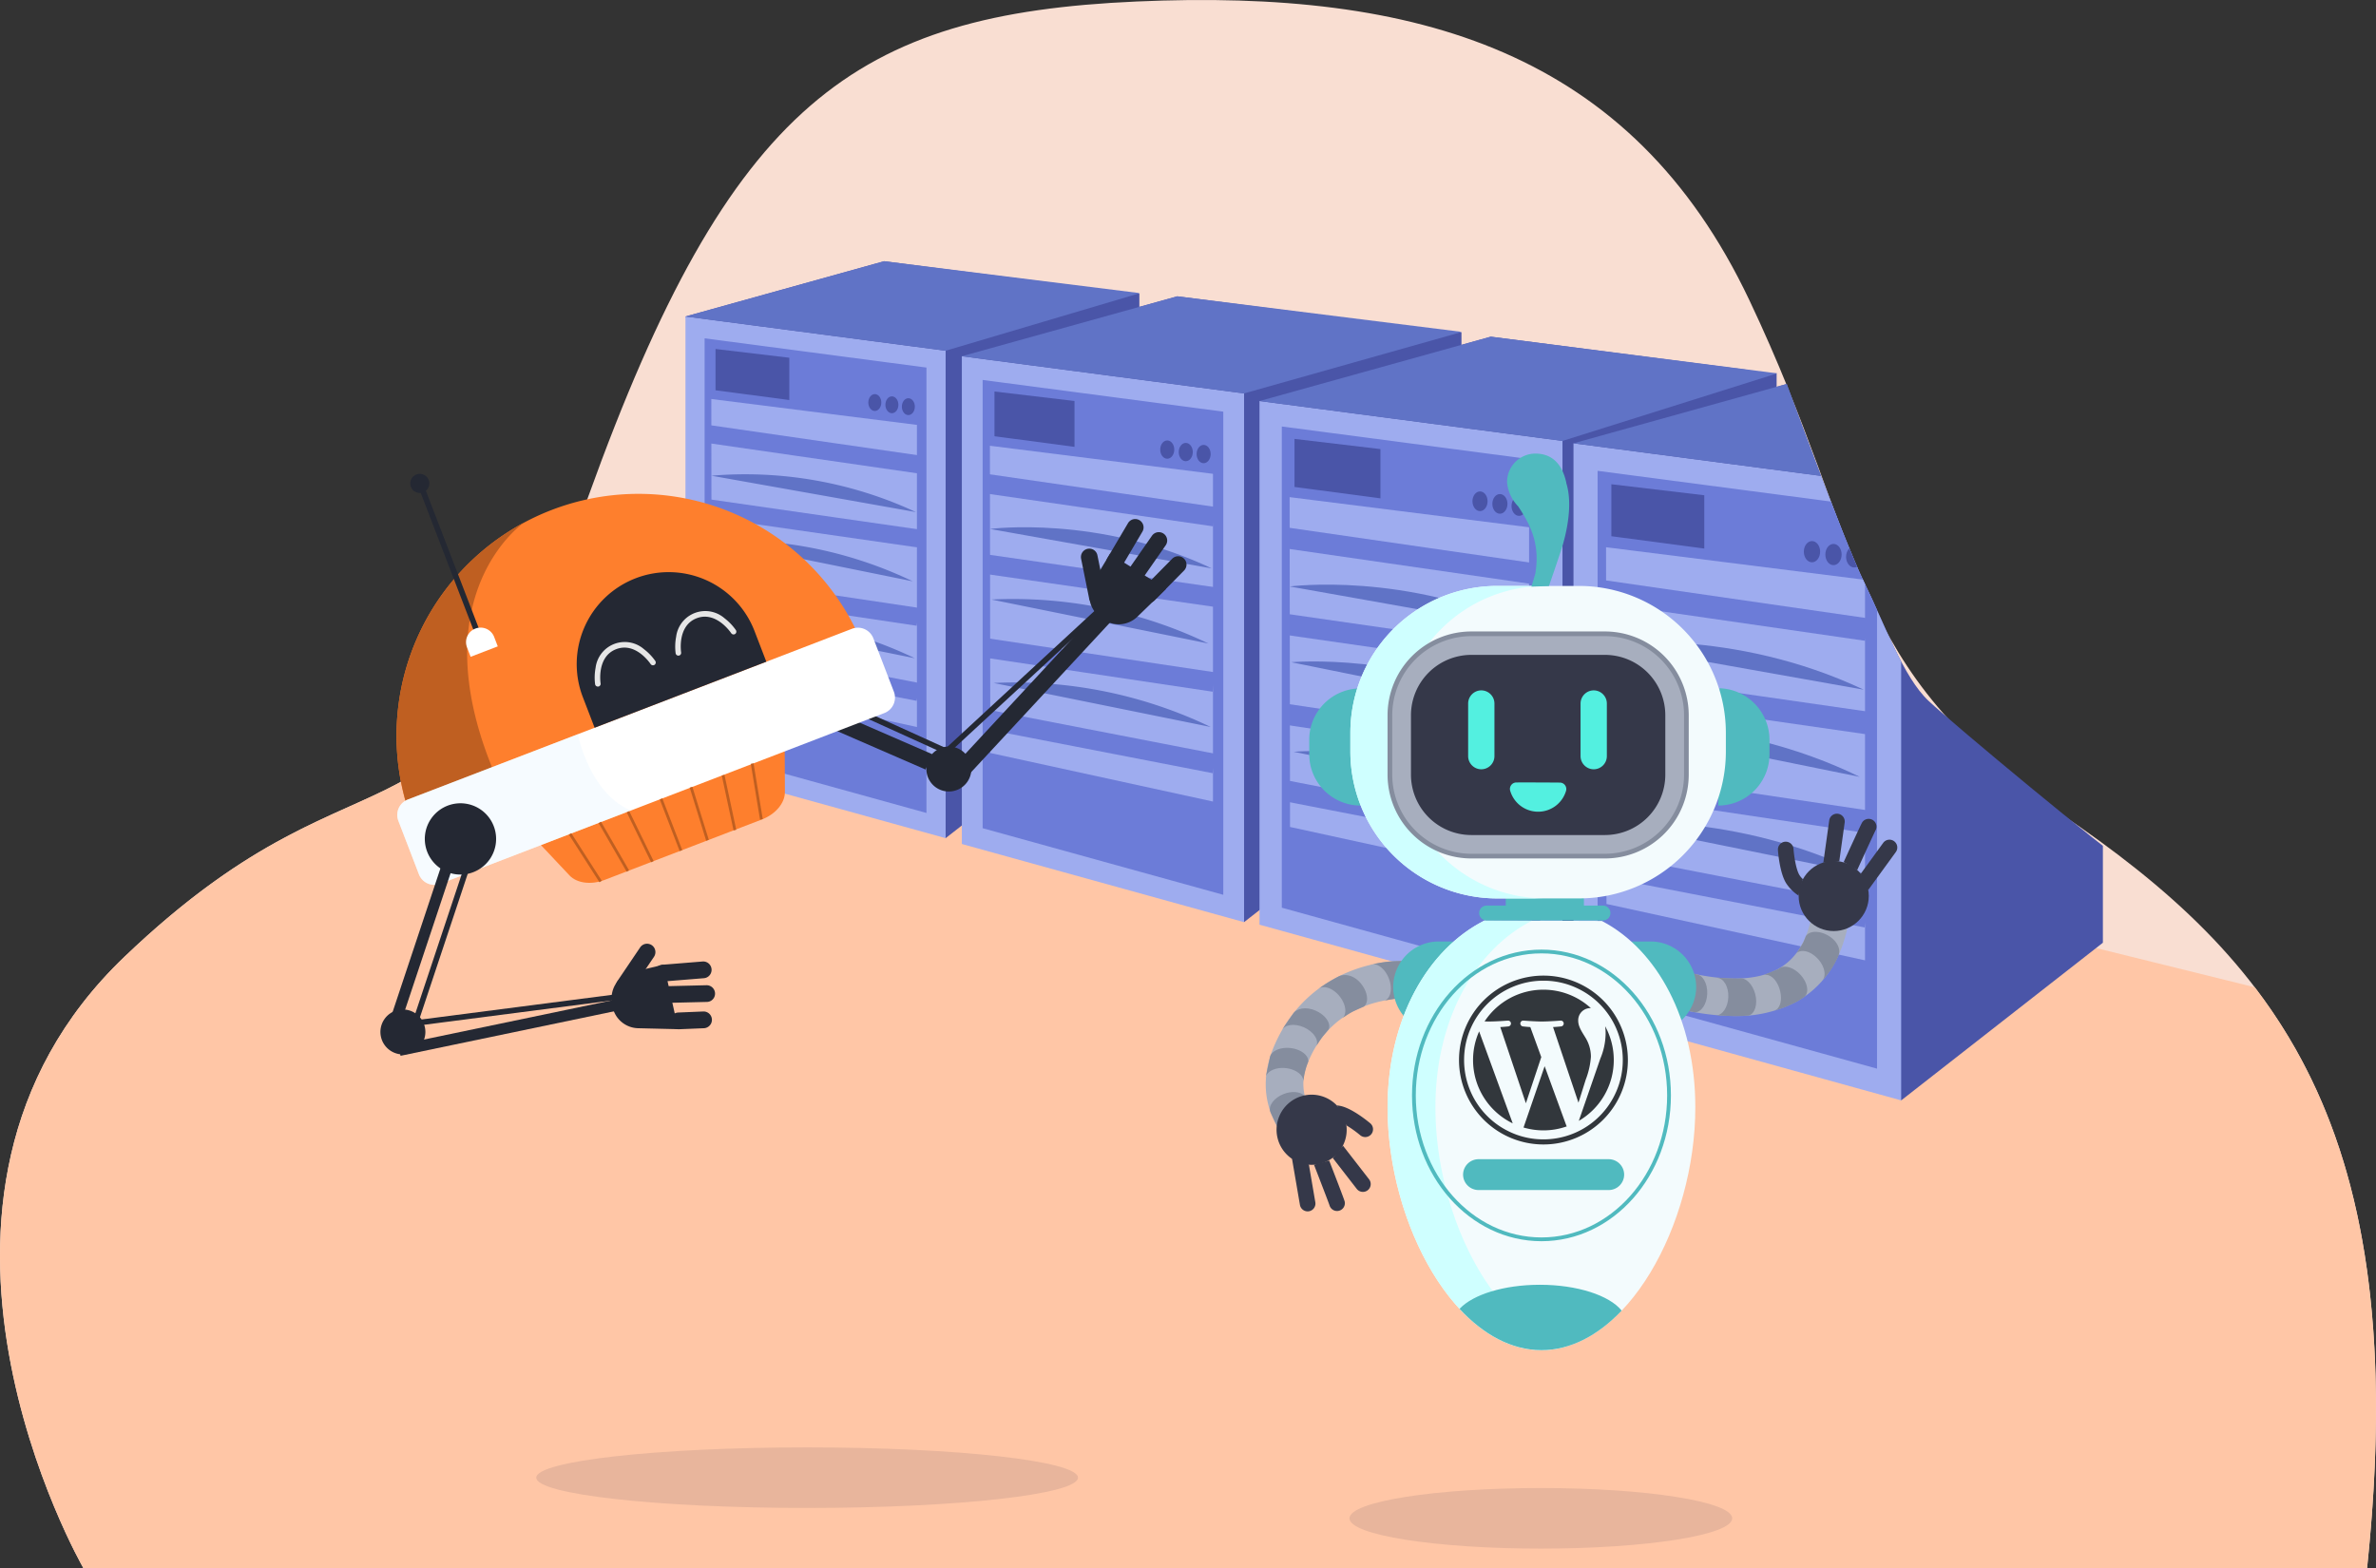 <svg xmlns="http://www.w3.org/2000/svg" xmlns:xlink="http://www.w3.org/1999/xlink" width="628.966" height="415.118" viewBox="0 0 628.966 415.118"><rect x="0" y="0" width="628.966" height="415.118" fill="#333333" stroke="none"/><defs><style>.a{fill:#f9ded2;}.b{fill:#ffc6a6;}.c{fill:#4a55a8;}.d{fill:#9eacef;}.e{fill:#6c7cd8;}.f{fill:#6073c6;}.g,.h,.i,.k,.z{fill:none;stroke-miterlimit:10;}.g,.h,.i,.k{stroke:#6c7cd8;}.g{stroke-width:4.764px;}.h{stroke-width:5.167px;}.i{stroke-width:5.548px;}.j{clip-path:url(#a);}.k{stroke-width:6px;}.l{fill:#242833;}.m{fill:#fe7f2d;}.n{fill:#bf5f21;}.o{fill:#fff;}.p{fill:#ebf6ff;opacity:0.43;}.q{fill:#e6e6e6;}.r{fill:#a7aebe;}.s{fill:#858d9e;}.t{fill:#50babf;}.u{fill:#f3fbfd;}.v{fill:#cfffff;}.w{fill:#32373c;}.x{fill:#353849;}.y{fill:#53f0e0;}.z{stroke:#50babf;}.aa{fill:#e8b59c;}</style><clipPath id="a"><path d="M-1884.8,172.31s16.251,44.744,21.74,55.929,10.341,25.112,17.094,31.444,46.852,39.677,53.606,43.9,2.951,46.852,2.951,46.852-97.714,49.6-101.516,47.7-50.233-27.229-51.5-29.973-16.251-45.794-16.251-45.794l-3.8-149.212Z" transform="translate(1962.48 -172.31)"/></clipPath></defs><g transform="translate(2439.174 -53.498)"><path class="a" d="M-1812.566,468.615c12.234-116.99-24.36-161.239-81.248-199.792s-51.076-70.072-82.306-135.92-87.794-82.314-162.2-79.007S-2245.843,80.563-2283.4,184.823s-55.714,57.83-122.834,121.983-10.878,161.809-10.878,161.809Z" transform="translate(0 0)"/><path class="b" d="M-2290.785,235.57c-32.866,79.305-52.878,42.992-115.453,102.806-67.113,64.162-10.878,161.809-10.878,161.809h604.55c7.9-75.585-4.571-120.809-29.741-153.75Z" transform="translate(0 -31.569)"/><rect class="c" width="14.209" height="26.171" transform="translate(-2151.774 131.242)"/><rect class="c" width="14.209" height="26.171" transform="translate(-2066.51 141.509)"/><rect class="c" width="14.209" height="26.171" transform="translate(-1983.08 152.346)"/><g transform="translate(-2257.721 122.654)"><path class="c" d="M-2219.66,151.791l52.581-14.631,58.689,7.6V256.762l-42.4,33.139Z" transform="translate(2219.66 -137.16)"/><path class="d" d="M-2219.66,154.86V273.9l68.873,19.07V163.928Z" transform="translate(2219.66 -140.229)"/><path class="e" d="M-2213.52,271.254V161.86l58.722,7.737V287.513Z" transform="translate(2218.595 -141.443)"/><path class="d" d="M-2211.38,181.29l54.432,6.853v79.983l-54.341-11.845C-2211.281,256.272-2211.38,180.918-2211.38,181.29Z" transform="translate(2218.224 -144.811)"/><path class="f" d="M-2157.307,262.031l-52.953-10.738A110.1,110.1,0,0,1-2157.307,262.031Z" transform="translate(2218.03 -156.92)"/><path class="f" d="M-2157.978,237.391l-52.953-10.738A110.127,110.127,0,0,1-2157.978,237.391Z" transform="translate(2218.146 -152.647)"/><path class="f" d="M-2157.215,215.4l-54.135-9.63A106.865,106.865,0,0,1-2157.215,215.4Z" transform="translate(2218.219 -148.984)"/><path class="c" d="M-2210.03,165.27V176.2l19.533,2.587v-11.2Z" transform="translate(2217.99 -142.034)"/><ellipse class="c" cx="1.719" cy="2.232" rx="1.719" ry="2.232" transform="translate(48.406 35.181)"/><ellipse class="c" cx="1.719" cy="2.232" rx="1.719" ry="2.232" transform="translate(52.928 35.776)"/><ellipse class="c" cx="1.719" cy="2.232" rx="1.719" ry="2.232" transform="translate(57.284 36.272)"/><line class="g" x2="55.672" y2="8.051" transform="translate(5.976 45.736)"/><line class="g" x2="55.962" y2="8.051" transform="translate(5.786 65.36)"/><line class="g" x2="55.681" y2="8.332" transform="translate(5.877 85.819)"/><line class="g" x2="55.771" y2="10.829" transform="translate(5.877 103.219)"/><path class="f" d="M-2150.787,160.859l51.424-15.251-67.716-8.448-52.581,14.631Z" transform="translate(2219.66 -137.16)"/><g transform="translate(73.163 9.291)"><path class="c" d="M-2131.15,164.263l57.036-15.863,63.666,8.233v121.5l-45.993,35.949Z" transform="translate(2131.15 -148.4)"/><path class="d" d="M-2131.15,167.59V296.723l74.709,20.69V177.435Z" transform="translate(2131.15 -151.727)"/><path class="e" d="M-2124.49,293.858V175.19l63.7,8.39V311.49Z" transform="translate(2129.995 -153.045)"/><path class="d" d="M-2122.16,196.26l59.045,7.431v86.761l-58.946-12.854S-2122.16,195.855-2122.16,196.26Z" transform="translate(2129.591 -156.698)"/><path class="f" d="M-2063.509,283.848-2120.95,272.2A119.425,119.425,0,0,1-2063.509,283.848Z" transform="translate(2129.381 -169.833)"/><path class="f" d="M-2064.239,257.118l-57.441-11.647A119.424,119.424,0,0,1-2064.239,257.118Z" transform="translate(2129.508 -165.198)"/><path class="f" d="M-2063.418,233.263l-58.722-10.448S-2093.49,219.037-2063.418,233.263Z" transform="translate(2129.588 -161.224)"/><path class="c" d="M-2120.7,178.89v11.845l21.186,2.81V181.4Z" transform="translate(2129.338 -153.687)"/><ellipse class="c" cx="1.86" cy="2.422" rx="1.86" ry="2.422" transform="translate(52.514 38.156)"/><ellipse class="c" cx="1.86" cy="2.422" rx="1.86" ry="2.422" transform="translate(57.416 38.809)"/><ellipse class="c" cx="1.86" cy="2.422" rx="1.86" ry="2.422" transform="translate(62.145 39.338)"/><line class="h" x2="60.4" y2="8.737" transform="translate(6.481 49.605)"/><line class="h" x2="60.706" y2="8.737" transform="translate(6.274 70.89)"/><line class="h" x2="60.4" y2="9.035" transform="translate(6.373 93.085)"/><line class="h" x2="60.508" y2="11.746" transform="translate(6.373 111.965)"/><path class="f" d="M-2056.441,174.108l57.689-16.284-75.362-9.423-57.036,15.863Z" transform="translate(2131.15 -148.4)"/></g><g transform="translate(151.956 19.979)"><path class="c" d="M-2035.83,178.366l61.227-17.036,68.353,8.845V300.614l-49.374,38.594Z" transform="translate(2035.83 -161.33)"/><path class="d" d="M-2035.83,181.94V320.571l80.206,22.211V192.5Z" transform="translate(2035.83 -164.904)"/><path class="e" d="M-2028.68,317.487V190.09l68.386,9.01V336.425Z" transform="translate(2034.59 -166.317)"/><path class="d" d="M-2026.18,212.72l63.385,7.977v93.143l-63.277-13.8C-2026.073,300.035-2026.18,212.29-2026.18,212.72Z" transform="translate(2034.157 -170.24)"/><path class="f" d="M-1963.215,306.744l-61.665-12.507S-1994.477,291.436-1963.215,306.744Z" transform="translate(2033.931 -184.34)"/><path class="f" d="M-1963.995,278.054l-61.665-12.507S-1995.257,262.746-1963.995,278.054Z" transform="translate(2034.067 -179.365)"/><path class="f" d="M-1963.114,252.445l-63.046-11.217C-2026.152,241.228-1995.4,237.177-1963.114,252.445Z" transform="translate(2034.153 -175.099)"/><path class="c" d="M-2024.62,194.07v12.722l22.748,3.017V196.765Z" transform="translate(2033.886 -167.007)"/><ellipse class="c" cx="2" cy="2.604" rx="2" ry="2.604" transform="translate(56.375 40.967)"/><ellipse class="c" cx="2" cy="2.604" rx="2" ry="2.604" transform="translate(61.64 41.661)"/><ellipse class="c" cx="2" cy="2.604" rx="2" ry="2.604" transform="translate(66.716 42.232)"/><line class="i" x2="64.848" y2="9.382" transform="translate(6.952 53.259)"/><line class="i" x2="65.17" y2="9.374" transform="translate(6.737 76.114)"/><line class="i" x2="64.839" y2="9.704" transform="translate(6.844 99.937)"/><line class="i" x2="64.955" y2="12.614" transform="translate(6.844 120.206)"/><path class="f" d="M-1955.624,188.931l56.838-17.888-75.817-9.713-61.227,17.036Z" transform="translate(2035.83 -161.33)"/></g><g transform="translate(212.588 29.055)"><g class="j"><path class="c" d="M-1935.28,191.615l66.228-18.425,73.916,9.564V323.832l-53.4,41.744Z" transform="translate(1957.764 -172.463)"/><path class="d" d="M-1935.28,195.48V345.419l86.745,24.021V206.9Z" transform="translate(1957.764 -176.327)"/><path class="e" d="M-1927.55,342.088V204.3l73.965,9.737V362.563Z" transform="translate(1956.423 -177.857)"/><path class="d" d="M-1924.85,228.76l68.559,8.63V338.129l-68.443-14.929C-1924.726,323.208-1924.85,228.3-1924.85,228.76Z" transform="translate(1955.955 -182.097)"/><path class="f" d="M-1856.739,330.467l-66.691-13.523C-1923.438,316.935-1890.556,313.91-1856.739,330.467Z" transform="translate(1955.709 -197.349)"/><path class="f" d="M-1857.589,299.428-1924.28,285.9S-1891.4,282.879-1857.589,299.428Z" transform="translate(1955.857 -191.968)"/><path class="f" d="M-1856.633,271.735l-68.187-12.126C-1924.82,259.6-1891.557,255.219-1856.633,271.735Z" transform="translate(1955.95 -187.354)"/><path class="c" d="M-1923.15,208.59v13.763l24.6,3.265v-14.11Z" transform="translate(1955.661 -178.601)"/><ellipse class="c" cx="2.157" cy="2.81" rx="2.157" ry="2.81" transform="translate(83.463 45.034)"/><ellipse class="c" cx="2.157" cy="2.81" rx="2.157" ry="2.81" transform="translate(89.158 45.786)"/><ellipse class="c" cx="2.157" cy="2.81" rx="2.157" ry="2.81" transform="translate(94.647 46.406)"/><line class="k" x2="70.13" y2="10.143" transform="translate(30.006 58.326)"/><line class="k" x2="70.493" y2="10.151" transform="translate(29.766 83.041)"/><line class="k" x2="70.138" y2="10.49" transform="translate(29.882 108.815)"/><line class="k" x2="70.254" y2="13.639" transform="translate(29.882 130.737)"/><path class="f" d="M-1848.535,203.039l53.4-20.285-73.916-9.564-66.228,18.425Z" transform="translate(1957.764 -172.463)"/></g></g></g><g transform="translate(-2338.472 178.953)"><path class="l" d="M-2201.476,467.03a2.216,2.216,0,0,0-2.984-.942,2.216,2.216,0,0,0-.81.727l-6.009,8.894a2.21,2.21,0,0,0,.595,3.075,2.21,2.21,0,0,0,3.075-.6h0l6.01-8.894A2.246,2.246,0,0,0-2201.476,467.03Z" transform="translate(2274.024 -341.448)"/><g transform="translate(0)"><g transform="translate(106.191 34.175)"><rect class="l" width="4.431" height="41.562" transform="translate(0 27.529) rotate(-66.503)"/><path class="l" d="M-2112.145,409.815a5.945,5.945,0,0,0,7.01,4.654,5.945,5.945,0,0,0,4.654-7.01,5.945,5.945,0,0,0-7.01-4.654A5.954,5.954,0,0,0-2112.145,409.815Z" transform="translate(2150.598 -364.673)"/><rect class="l" width="60.4" height="4.431" transform="matrix(0.68, -0.733, 0.733, 0.68, 44.642, 44.261)"/><rect class="l" width="1.48" height="43.116" transform="translate(3.667 21.962) rotate(-65.588)"/><rect class="l" width="57.458" height="1.48" transform="translate(42.345 39.514) rotate(-42.735)"/></g><path class="m" d="M-2219.774,436.952l41.661-16.011c3.6-1.389,6.092-4.348,6.084-7.233l-.074-17.078L-2240.96,423.1l11.911,12.655C-2227.1,437.828-2223.32,438.316-2219.774,436.952Z" transform="translate(2279.104 -329.448)"/><path class="m" d="M-2277.687,408.765l119.553-45.96a64.036,64.036,0,0,0-82.76-36.784,64.038,64.038,0,0,0-37.718,80.173C-2278.324,407.045-2278.01,407.913-2277.687,408.765Z" transform="translate(2286.213 -316.462)"/><path class="n" d="M-2256.68,395.7c-18.714-46.249,8.506-64.765,8.506-64.765a64.053,64.053,0,0,0-30.428,76.85Z" transform="translate(2286.211 -318.058)"/><path class="o" d="M-2281.412,415.763l5.431,14.127a4.385,4.385,0,0,0,5.654,2.529h.008l50.44-19.392,67.113-25.807a4.384,4.384,0,0,0,2.521-5.654h0l-5.431-14.127a4.385,4.385,0,0,0-5.654-2.529h-.008l-72.552,27.9-45.017,17.3A4.376,4.376,0,0,0-2281.412,415.763Z" transform="translate(2286.168 -323.898)"/><path class="p" d="M-2281.412,421.677l5.431,14.127a4.385,4.385,0,0,0,5.654,2.529h.008l50.44-19.392c-10.886-4.629-13.945-19.8-14.019-20.211l-45,17.293A4.373,4.373,0,0,0-2281.412,421.677Z" transform="translate(2286.168 -329.812)"/><path class="l" d="M-2208.635,348.448h0a24.353,24.353,0,0,0-13.986,31.469l3.116,8.1h0l45.455-17.475h0l-3.116-8.1A24.356,24.356,0,0,0-2208.635,348.448Z" transform="translate(2276.207 -320.812)"/><path class="q" d="M-2191.632,371.061a.728.728,0,0,0,.5-.81c-.041-.281-1.025-7.084,4.125-9.06,5.183-1.984,9.093,3.9,9.134,3.959a.743.743,0,0,0,1.025.215.743.743,0,0,0,.215-1.025,14.092,14.092,0,0,0-3.009-3.141,7.771,7.771,0,0,0-10.961.76,7.816,7.816,0,0,0-1.852,4.158,13.959,13.959,0,0,0-.132,4.348.736.736,0,0,0,.835.62h.008A.256.256,0,0,0-2191.632,371.061Z" transform="translate(2270.735 -322.974)"/><path class="q" d="M-2217.422,380.98a.733.733,0,0,0,.5-.818c-.041-.281-1.025-7.084,4.125-9.06s8.969,3.72,9.134,3.959a.748.748,0,0,0,1.033.174.741.741,0,0,0,.207-.984,14.093,14.093,0,0,0-3.009-3.141,7.771,7.771,0,0,0-10.961.76,7.814,7.814,0,0,0-1.852,4.158,13.952,13.952,0,0,0-.132,4.348.736.736,0,0,0,.835.62h.008A.245.245,0,0,0-2217.422,380.98Z" transform="translate(2275.207 -324.692)"/><g transform="translate(49.904 76.636)"><rect class="n" width="0.736" height="14.97" transform="matrix(0.987, -0.163, 0.163, 0.987, 48.146, 0.12)"/><rect class="n" width="0.736" height="14.846" transform="matrix(0.978, -0.21, 0.21, 0.978, 40.458, 3.22)"/><rect class="n" width="0.736" height="14.697" transform="translate(31.977 6.429) rotate(-17.205)"/><rect class="n" width="0.736" height="14.97" transform="translate(0 18.878) rotate(-32.657)"/><path class="n" d="M-3403.8-199.278l-.636.372-7.415-12.862.637-.372Z" transform="translate(3419.713 227.597)"/><rect class="n" width="0.736" height="14.664" transform="translate(24.042 9.544) rotate(-21.063)"/><rect class="n" width="0.736" height="14.714" transform="translate(15.303 12.97) rotate(-26.009)"/></g><rect class="l" width="1.48" height="42.529" transform="matrix(0.933, -0.359, 0.359, 0.933, 10.165, 3.731)"/><path class="l" d="M-2275.788,315.475a2.523,2.523,0,0,0-1.637,3.174,2.524,2.524,0,0,0,3.174,1.637,2.524,2.524,0,0,0,1.637-3.174A2.531,2.531,0,0,0-2275.788,315.475Z" transform="translate(2285.447 -315.356)"/><path class="o" d="M-2257.217,364.855h0a3.835,3.835,0,0,0-2.207,4.968l.958,2.5h0l7.183-2.761h0l-.959-2.5A3.847,3.847,0,0,0-2257.217,364.855Z" transform="translate(2282.35 -323.894)"/><g transform="translate(0 11.955)"><path class="l" d="M-2265.318,421.04a9.436,9.436,0,0,0-7.382,11.118,9.436,9.436,0,0,0,11.118,7.382,9.436,9.436,0,0,0,7.382-11.118A9.436,9.436,0,0,0-2265.318,421.04Z" transform="translate(2284.64 -345.602)"/><rect class="l" width="41.554" height="2.951" transform="matrix(0.316, -0.949, 0.949, 0.316, 3.089, 130.927)"/><path class="l" d="M-2282.331,487.015a5.945,5.945,0,0,0-4.654,7.01,5.945,5.945,0,0,0,7.01,4.654,5.945,5.945,0,0,0,4.654-7.01A5.961,5.961,0,0,0-2282.331,487.015Z" transform="translate(2287.105 -357.054)"/><rect class="l" width="60.351" height="2.951" transform="matrix(0.979, -0.204, 0.204, 0.979, 4.727, 139.217)"/><path class="l" d="M-2213.021,482.284l.107.86a7.089,7.089,0,0,0,6.869,6.224l10.622.256-3.819-17.094-8.373,1.984A7.1,7.1,0,0,0-2213.021,482.284Z" transform="translate(2274.269 -354.563)"/><path class="l" d="M-2184.415,474.636a2.22,2.22,0,0,0-1.124-2.926,2.192,2.192,0,0,0-1.074-.182l-10.7.868a2.227,2.227,0,0,0-2.033,2.389,2.221,2.221,0,0,0,2.389,2.033l10.7-.868A2.2,2.2,0,0,0-2184.415,474.636Z" transform="translate(2271.89 -354.388)"/><path class="l" d="M-2183.388,482.246a2.217,2.217,0,0,0-1.133-2.926,2.2,2.2,0,0,0-.95-.19l-11.052.265a2.2,2.2,0,0,0-2.207,2.215,2.2,2.2,0,0,0,2.215,2.207h.1l11.052-.265A2.183,2.183,0,0,0-2183.388,482.246Z" transform="translate(2271.781 -355.707)"/><path class="l" d="M-2183.448,490.639a2.215,2.215,0,0,0-1.133-2.918,2.219,2.219,0,0,0-.984-.182l-6.6.273a2.217,2.217,0,0,0-2.141,2.29,2.217,2.217,0,0,0,2.29,2.141h.033l6.6-.273A2.228,2.228,0,0,0-2183.448,490.639Z" transform="translate(2271.015 -357.165)"/><path class="l" d="M-2059.9,339.4a2.224,2.224,0,0,0-2.769,1.463,2.323,2.323,0,0,0-.058,1.091l2.124,10.523a2.2,2.2,0,0,0,2.6,1.728,2.205,2.205,0,0,0,1.728-2.6h0l-2.125-10.523A2.178,2.178,0,0,0-2059.9,339.4Z" transform="translate(2248.207 -331.463)"/><path class="l" d="M-2057.321,357.626l.686.529a7.1,7.1,0,0,0,9.258-.529l7.63-7.39-14.862-9.266-4.455,7.357A7.1,7.1,0,0,0-2057.321,357.626Z" transform="translate(2247.742 -331.752)"/><path class="l" d="M-2045.1,330.894a2.211,2.211,0,0,0-3.034-.76,2.232,2.232,0,0,0-.769.777l-5.456,9.242a2.219,2.219,0,0,0,.777,3.034,2.219,2.219,0,0,0,3.034-.777l5.456-9.25A2.2,2.2,0,0,0-2045.1,330.894Z" transform="translate(2246.802 -329.818)"/><path class="l" d="M-2037.7,335.128a2.216,2.216,0,0,0-3.025-.81,2.243,2.243,0,0,0-.711.653l-6.315,9.076a2.21,2.21,0,0,0,.488,3.092,2.209,2.209,0,0,0,3.092-.488.7.7,0,0,0,.058-.083l6.315-9.076A2.2,2.2,0,0,0-2037.7,335.128Z" transform="translate(2245.677 -330.547)"/><path class="l" d="M-2031.656,343.186a2.214,2.214,0,0,0-2.844-1.314,2.2,2.2,0,0,0-.81.521l-7.762,7.869a2.218,2.218,0,0,0-.05,3.133,2.218,2.218,0,0,0,3.133.05l.066-.066,7.762-7.869A2.255,2.255,0,0,0-2031.656,343.186Z" transform="translate(2244.909 -331.885)"/><rect class="l" width="43.257" height="1.48" transform="translate(8.395 133.443) rotate(-71.585)"/><rect class="l" width="57.458" height="1.48" transform="translate(5.492 133.184) rotate(-7.372)"/></g></g></g><g transform="translate(-2297.217 173.581)"><g transform="translate(193.055)"><path class="r" d="M-1857.968,350.631c-2.075,9.043-6.646,15.54-13.623,19.359a33.636,33.636,0,0,1-16.243,3.7,61.38,61.38,0,0,1-11.986-1.289l-7.53-8.291,8.853-1.571c7.836,1.661,16.177,2.017,22.145-1.256,4.307-2.364,7.142-6.448,8.6-12.416" transform="translate(2011.949 -224.796)"/><path class="s" d="M-1889.362,366.666c1.744.066,3.075,2.348,2.968,5.092s-1.612,4.91-3.356,4.844c0,0,3.323.107,4.554.165s4.133-.116,4.133-.116c1.695-.438,2.5-2.992,1.794-5.7s-2.645-4.555-4.332-4.117c0,0-4.968-.091-5.423-.232l-.471-.05Z" transform="translate(2008.898 -227.861)"/><path class="s" d="M-1896.6,365.455c1.744.066,3.075,2.372,2.968,5.15s-1.612,4.968-3.356,4.9l-2.314-.537,1.372-9.969Z" transform="translate(2010.554 -227.592)"/><path class="s" d="M-1863.56,371.054c1.281-1.19.785-3.8-1.108-5.836s-4.464-2.711-5.745-1.521l-4.017,1.637c1.686-.471,3.546,1.166,4.315,3.885s.091,5.108-1.587,5.58a29.706,29.706,0,0,0,5.175-1.967A15.521,15.521,0,0,0-1863.56,371.054Z" transform="translate(2006.242 -227.265)"/><path class="s" d="M-1861.43,353.157c.876-1.513,3.53-1.62,5.935-.231s3.406,3.629,2.769,5.257a22.157,22.157,0,0,1-4.447,6.786c1.306-1.223.835-3.86-1.066-5.9s-4.365-2.645-5.671-1.43a30.58,30.58,0,0,0,1.843-2.918C-1861.7,353.9-1861.43,353.157-1861.43,353.157Z" transform="translate(2004.417 -225.33)"/><path class="r" d="M-2023.481,397.057a14.019,14.019,0,0,1,1.008-9.382c5.613-13.094,16.9-15.615,22.848-16.383.182-.025,4.555-5.406,4.555-5.406l-2.81-4.646c-9.812.132-26.121,4.794-33.718,22.525-2.893,6.753-2.976,13.234-.248,19.268.3.661.628,1.306.984,1.934" transform="translate(2033.88 -226.94)"/><path class="s" d="M-2000.3,362.291c1.62-.653,3.761.876,4.827,3.5s.612,5.29-1.008,5.943l4.15-.7,1.017-9.729A33.064,33.064,0,0,0-2000.3,362.291Z" transform="translate(2028.066 -226.95)"/><path class="s" d="M-2028.72,382.333c.7-1.6,3.331-1.992,5.869-.876s4.034,3.315,3.323,4.918c0,0,1.405-2.215,1.736-2.562s1.5-1.794,1.5-1.794c.7-1.6-.827-3.819-3.414-4.96s-5.117-.645-6.067.9C-2025.761,377.96-2028.563,381.878-2028.72,382.333Z" transform="translate(2032.994 -229.575)"/><path class="s" d="M-2023.888,398.12c.174-1.736-1.926-3.373-4.687-3.654s-5.141.909-5.315,2.653l1.116-5.332c.174-1.736,2.6-2.918,5.406-2.637s4.951,1.918,4.778,3.662A19.064,19.064,0,0,0-2023.888,398.12Z" transform="translate(2033.89 -231.773)"/><path class="s" d="M-2023.393,404.159c-1.19-1.033-3.34-1.223-5.464-.389-2.579,1.017-4.158,3.158-3.513,4.786l1.984,4.207,7.6-7.208Z" transform="translate(2033.652 -234.224)"/><path class="s" d="M-2011.48,366.079c1.662-.678,3.984-.24,5.786,1.984s2.141,4.943.752,6.076c0,0-1.777.777-2.935,1.323a20.41,20.41,0,0,0-2.81,1.81c1.355-1.1,1.042-3.736-.7-5.894s-4.265-3-5.621-1.9A40.07,40.07,0,0,1-2011.48,366.079Z" transform="translate(2030.963 -227.729)"/><path class="t" d="M-2006.344,305h0a13.6,13.6,0,0,1-13.556-13.556v-3.9A13.6,13.6,0,0,1-2007.03,274" transform="translate(2031.464 -211.814)"/><path class="t" d="M-1888.91,304.986h0a13.6,13.6,0,0,0,13.557-13.556v-3.9a13.661,13.661,0,0,0-13.226-13.6" transform="translate(2008.752 -211.802)"/><rect class="t" width="20.682" height="5.489" transform="translate(63.591 116.279)"/><path class="t" d="M-1990.133,374.844a11.966,11.966,0,0,1-2.877-7.787h0a12.065,12.065,0,0,1,12.027-12.027h3.9" transform="translate(2026.802 -225.864)"/><path class="t" d="M-1916.67,355.03h5.067a12.065,12.065,0,0,1,12.027,12.027h0a12.026,12.026,0,0,1-3.811,8.77" transform="translate(2013.565 -225.864)"/><path class="u" d="M-1965.292,323.887h-2.529a38.9,38.9,0,0,1-38.909-38.909v-4.91a38.9,38.9,0,0,1,38.909-38.909h21.583a38.9,38.9,0,0,1,38.909,38.909v4.91a38.9,38.9,0,0,1-38.909,38.909h-19.053" transform="translate(2029.181 -206.12)"/><path class="u" d="M-1938.081,348.436c14.615,7.613,24.732,25.947,24.732,49.357,0,31.064-18.235,64.261-40.735,64.261s-40.735-33.2-40.735-64.261c0-23.534,10.7-41.934,25.683-49.473" transform="translate(2027.116 -224.7)"/><g transform="translate(22.451 35.04)"><path class="v" d="M-1967.821,323.887h12.664a38.9,38.9,0,0,1-38.909-38.909v-4.91a38.9,38.9,0,0,1,38.909-38.909h-12.664a38.9,38.9,0,0,0-38.909,38.909v4.91A38.909,38.909,0,0,0-1967.821,323.887Z" transform="translate(2006.73 -241.16)"/><path class="v" d="M-1982.145,397.783c0-23.484,10.663-41.86,25.592-49.423l-12.573-.05c-14.97,7.539-25.675,25.939-25.675,49.473,0,31.064,18.235,64.261,40.735,64.261a23.376,23.376,0,0,0,6.332-.884C-1967.232,455.712-1982.145,425.871-1982.145,397.783Z" transform="translate(2004.661 -259.739)"/></g><path class="t" d="M-1971.79,471.328c6.282,6.778,13.73,10.953,21.707,10.953,7.754,0,15-3.943,21.169-10.391l.05-.066-.033-.058c-3.224-3.959-11.68-6.786-21.616-6.786-9.531,0-17.706,2.6-21.194,6.315" transform="translate(2023.123 -244.928)"/><g transform="translate(51.209 138.201)"><path class="w" d="M-1949.588,367.307a20.792,20.792,0,0,1,8.175,1.653,21.584,21.584,0,0,1,3.571,1.934,21,21,0,0,1,3.108,2.563,20.9,20.9,0,0,1,2.563,3.108,20.422,20.422,0,0,1,1.934,3.571,20.94,20.94,0,0,1,1.653,8.175,20.792,20.792,0,0,1-1.653,8.175,21.6,21.6,0,0,1-1.934,3.571,20.988,20.988,0,0,1-2.562,3.108,20.9,20.9,0,0,1-3.108,2.563,20.426,20.426,0,0,1-3.571,1.934,20.939,20.939,0,0,1-8.175,1.653,20.793,20.793,0,0,1-8.175-1.653,21.58,21.58,0,0,1-3.571-1.934,21,21,0,0,1-3.108-2.562,20.909,20.909,0,0,1-2.562-3.108,20.422,20.422,0,0,1-1.934-3.571,20.941,20.941,0,0,1-1.653-8.175,20.792,20.792,0,0,1,1.653-8.175,21.594,21.594,0,0,1,1.934-3.571,21,21,0,0,1,2.563-3.108,20.907,20.907,0,0,1,3.108-2.562,20.427,20.427,0,0,1,3.571-1.934,20.734,20.734,0,0,1,8.175-1.653m0-1.347a22.356,22.356,0,0,0-22.352,22.352,22.356,22.356,0,0,0,22.352,22.352,22.356,22.356,0,0,0,22.352-22.352,22.356,22.356,0,0,0-22.352-22.352Z" transform="translate(1971.94 -365.96)"/><path class="w" d="M-1967.44,389.094a18.622,18.622,0,0,0,10.5,16.764l-8.886-24.344A18.54,18.54,0,0,0-1967.44,389.094Zm31.2-.942a9.76,9.76,0,0,0-1.537-5.133c-.942-1.538-1.827-2.835-1.827-4.365a3.225,3.225,0,0,1,3.125-3.306,2.346,2.346,0,0,1,.24.017,18.575,18.575,0,0,0-12.581-4.894,18.609,18.609,0,0,0-15.565,8.4c.438.017.851.025,1.2.025,1.951,0,4.968-.24,4.968-.24a.771.771,0,0,1,.116,1.537s-1.009.116-2.133.174l6.778,20.178,4.075-12.226-2.9-7.952c-1-.058-1.951-.174-1.951-.174a.771.771,0,0,1,.116-1.537s3.075.24,4.9.24c1.951,0,4.968-.24,4.968-.24a.771.771,0,0,1,.116,1.537s-1.008.116-2.133.174l6.729,20.021,1.918-6.092A20.94,20.94,0,0,0-1936.235,388.151Zm-12.25,2.571-5.588,16.235a18.725,18.725,0,0,0,5.266.76,18.468,18.468,0,0,0,6.183-1.058,1.508,1.508,0,0,1-.132-.256Zm16.02-10.564a13.936,13.936,0,0,1,.124,1.918,17.635,17.635,0,0,1-1.413,6.671l-5.687,16.45a18.613,18.613,0,0,0,9.258-16.1A18.52,18.52,0,0,0-1932.466,380.158Z" transform="translate(1971.16 -366.742)"/></g><path class="s" d="M-1972.65,315.835a22.193,22.193,0,0,1-22.17-22.17V277.91a22.193,22.193,0,0,1,22.17-22.17h35.387a22.193,22.193,0,0,1,22.17,22.17v15.755a22.193,22.193,0,0,1-22.17,22.17Z" transform="translate(2027.116 -208.648)"/><path class="r" d="M-1937.011,314.855h-35.379a20.987,20.987,0,0,1-20.93-20.93V278.17a20.987,20.987,0,0,1,20.93-20.93H-1937a20.987,20.987,0,0,1,20.93,20.93v15.755A21,21,0,0,1-1937.011,314.855Z" transform="translate(2026.856 -208.908)"/><path class="x" d="M-1971.35,310.935a15.991,15.991,0,0,1-15.97-15.97V279.21a15.992,15.992,0,0,1,15.97-15.97h35.387a15.991,15.991,0,0,1,15.97,15.97v15.755a15.992,15.992,0,0,1-15.97,15.97Z" transform="translate(2025.815 -209.948)"/><path class="y" d="M-1965.53,295.5h0a3.491,3.491,0,0,1-3.48-3.48V278.09a3.491,3.491,0,0,1,3.48-3.48h0a3.491,3.491,0,0,1,3.48,3.48v13.928A3.491,3.491,0,0,1-1965.53,295.5Z" transform="translate(2022.641 -211.92)"/><path class="y" d="M-1929.53,295.5h0a3.491,3.491,0,0,1-3.48-3.48V278.09a3.491,3.491,0,0,1,3.48-3.48h0a3.491,3.491,0,0,1,3.48,3.48v13.928A3.491,3.491,0,0,1-1929.53,295.5Z" transform="translate(2016.399 -211.92)"/><path class="t" d="M-1945.465,233.843c1.769-5.1,3.273-9.556,3.736-11.159.818-2.868,2.645-10.225.893-15.995-.017-.091-.025-.174-.041-.265-1.157-5.274-4.083-7.654-8.208-7.654a7.533,7.533,0,0,0-7.464,7.6,10.372,10.372,0,0,0,2.951,6.373c2.629,4.083,6,9.291,4.513,17.888l-1.009,3.364" transform="translate(2020.48 -198.77)"/><path class="y" d="M-1953.927,304.1a1.711,1.711,0,0,0-1.637,2.182,7.7,7.7,0,0,0,7.4,5.563,7.7,7.7,0,0,0,7.39-5.53,1.709,1.709,0,0,0-1.628-2.182C-1945.364,304.107-1950.976,304.082-1953.927,304.1Z" transform="translate(2020.321 -217.032)"/><path class="t" d="M-1932.7,347.475h-30.816a1.972,1.972,0,0,1-1.967-1.967h0a1.972,1.972,0,0,1,1.967-1.967h30.816a1.972,1.972,0,0,1,1.967,1.967h0A1.967,1.967,0,0,1-1932.7,347.475Z" transform="translate(2022.029 -223.871)"/><path class="t" d="M-1932.077,432.927h-34.47a4.1,4.1,0,0,1-4.083-4.083h0a4.1,4.1,0,0,1,4.083-4.083h34.47a4.1,4.1,0,0,1,4.083,4.083h0A4.1,4.1,0,0,1-1932.077,432.927Z" transform="translate(2022.922 -237.954)"/><circle class="x" cx="9.283" cy="9.283" r="9.283" transform="translate(141.119 107.84)"/><path class="x" d="M-1864.37,337.338a11.469,11.469,0,0,1-3.282-3.306c-1.695-2.777-2.108-8.15-2.149-8.754a2.058,2.058,0,0,1,1.918-2.2,2.077,2.077,0,0,1,2.207,1.918c.132,1.893.67,5.439,1.554,6.886a5.279,5.279,0,0,0,.926,1.108" transform="translate(2005.44 -220.323)"/><path class="x" d="M-1855.26,327.029l1.554-11.143a2.062,2.062,0,0,1,2.331-1.761,2.063,2.063,0,0,1,1.761,2.331l-1.43,10.258" transform="translate(2002.918 -218.768)"/><path class="x" d="M-1848.75,327.192c4.7-10.258,4.836-10.44,5-10.647a2.065,2.065,0,0,1,2.9-.339,2.065,2.065,0,0,1,.5,2.67c-.331.645-2.5,5.365-4.811,10.415" transform="translate(2001.789 -219.055)"/><path class="x" d="M-1843.32,331.489l5.968-8.208a2.056,2.056,0,0,1,2.885-.455,2.064,2.064,0,0,1,.455,2.885l-7.332,10.085" transform="translate(2000.847 -220.211)"/><path class="x" d="M-2010.97,407.54a8.276,8.276,0,0,1,1.008.165c3.166.727,7.307,4.183,7.77,4.571a2.067,2.067,0,0,1,.24,2.91,2.068,2.068,0,0,1-2.91.24,29.268,29.268,0,0,0-3.637-2.6" transform="translate(2029.916 -234.968)"/><path class="x" d="M-2009.65,420.45l6.894,8.886a2.067,2.067,0,0,1-.364,2.9,2.067,2.067,0,0,1-2.9-.364l-6.348-8.183" transform="translate(2030.159 -237.207)"/><path class="x" d="M-2014.353,425.21c4.075,10.523,4.1,10.746,4.133,11.01a2.066,2.066,0,0,1-1.786,2.315,2.075,2.075,0,0,1-2.265-1.5c-.231-.694-2.091-5.53-4.1-10.721" transform="translate(2031.199 -238.032)"/><path class="x" d="M-2020.958,426.117l1.711,10a2.07,2.07,0,0,1-1.686,2.389,2.074,2.074,0,0,1-2.389-1.686l-2.108-12.292" transform="translate(2032.423 -237.914)"/><ellipse class="z" cx="33.767" cy="38.099" rx="33.767" ry="38.099" transform="translate(39.272 131.82)"/><path class="x" d="M-2014.54,406.8a9.317,9.317,0,0,1,2.422,4.174,9.282,9.282,0,0,1-6.555,11.374,9.282,9.282,0,0,1-11.374-6.555,9.282,9.282,0,0,1,6.555-11.374,9.263,9.263,0,0,1,8.952,2.381" transform="translate(2033.279 -234.372)"/></g><ellipse class="aa" cx="50.655" cy="8.018" rx="50.655" ry="8.018" transform="translate(215.274 273.865)"/><ellipse class="aa" cx="71.7" cy="8.018" rx="71.7" ry="8.018" transform="translate(0 263.102)"/></g></g></svg>